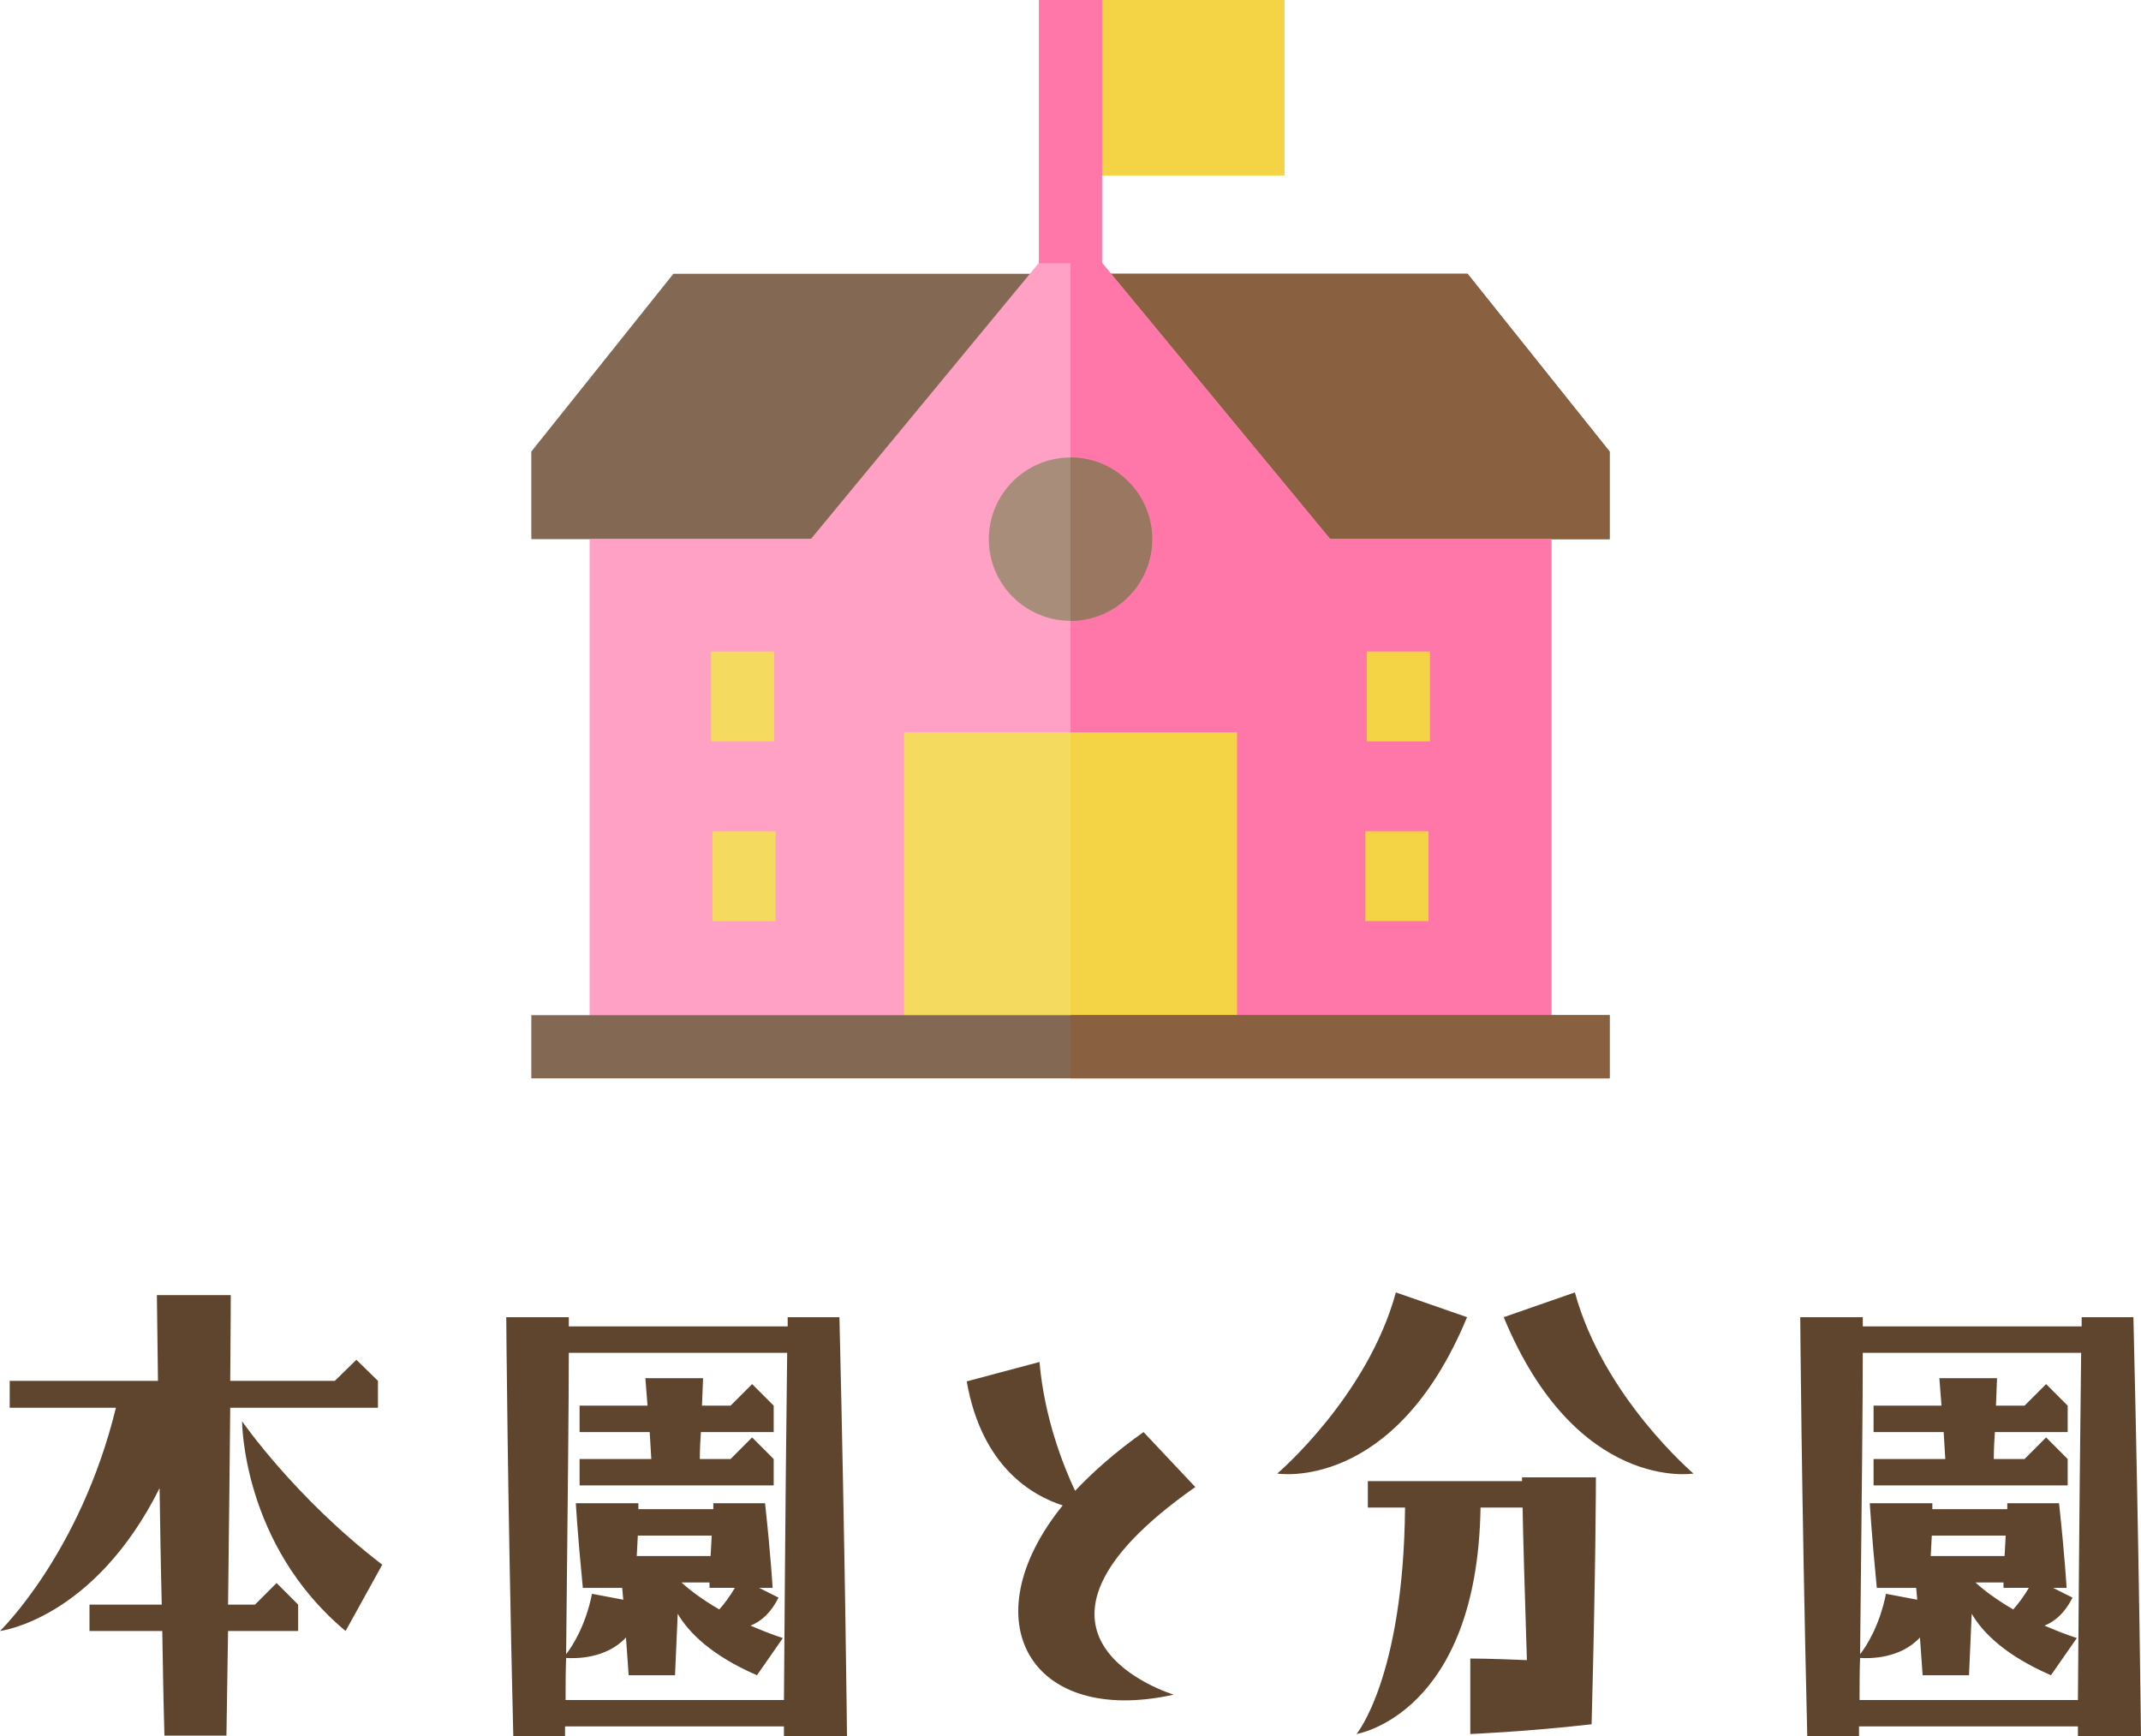<svg xmlns="http://www.w3.org/2000/svg" width="59.565" height="48.299" viewBox="0 0 59.565 48.299"><style type="text/css"><![CDATA[
	.st0{fill:#7EB457;}
	.st1{fill:#E22F37;}
	.st2{fill:#E2F0F6;}
	.st3{fill:#E4F1F6;}
	.st4{fill:#4A696F;}
	.st5{fill:#4A81F6;}
	.st6{fill:#E5F1F7;}
	.st7{fill:#E64C3C;}
	.st8{fill:#E6E6E6;}
	.st9{fill:#E6F2F7;}
	.st10{fill:#E8D75F;}
	.st11{fill:#E8F3F8;}
	.st12{fill:#802F34;}
	.st13{fill:#836954;}
	.st14{fill:#EAB14D;}
	.st15{fill:#88C25E;}
	.st16{fill:#896040;}
	.st17{fill:#5490F9;}
	.st18{fill:#575655;}
	.st19{fill:#BDC3C7;}
	.st20{fill:#8F562F;}
	.st21{fill:#F1D333;}
	.st22{fill:#F29500;}
	.st23{fill:#F3D55B;}
	.st24{fill:#F4ADC7;}
	.st25{fill:#F4D345;}
	.st26{fill:#F4DB60;}
	.st27{fill:#F7D931;}
	.st28{fill:#F7D932;}
	.st29{fill:#F7D935;}
	.st30{fill:#F7D936;}
	.st31{fill:#F7DA35;}
	.st32{fill:#F7DA37;}
	.st33{fill:#F7DA38;}
	.st34{fill:#F7DB3E;}
	.st35{fill:#F7DB3F;}
	.st36{fill:#F7DC41;}
	.st37{fill:#F7DC42;}
	.st38{fill:#F7DD42;}
	.st39{fill:#F7DD45;}
	.st40{fill:#F7DD46;}
	.st41{fill:#F7DD48;}
	.st42{fill:#F7DE4B;}
	.st43{fill:#F7DE4C;}
	.st44{fill:#F7DE4D;}
	.st45{fill:#F7DF4F;}
	.st46{fill:#F7DF50;}
	.st47{fill:#F7DF51;}
	.st48{fill:#F7DF52;}
	.st49{fill:#F7E052;}
	.st50{fill:#F7E157;}
	.st51{fill:#F7E158;}
	.st52{fill:#F7E159;}
	.st53{fill:#F7E15A;}
	.st54{fill:#F7E15B;}
	.st55{fill:#F7E15C;}
	.st56{fill:#F7E25B;}
	.st57{fill:#F7E25C;}
	.st58{fill:#F7E25E;}
	.st59{fill:#F7E260;}
	.st60{fill:#F7E360;}
	.st61{fill:#F7E361;}
	.st62{fill:#F7E362;}
	.st63{fill:#F7E363;}
	.st64{fill:#F7E364;}
	.st65{fill:#F7E464;}
	.st66{fill:#F7E466;}
	.st67{fill:#F7E467;}
	.st68{fill:#F7E468;}
	.st69{fill:#F7E568;}
	.st70{fill:#F7E569;}
	.st71{fill:#F7E56A;}
	.st72{fill:#F7E56B;}
	.st73{fill:#F7E56C;}
	.st74{fill:#F7E66D;}
	.st75{fill:#F7E66F;}
	.st76{fill:#F7E671;}
	.st77{fill:#F7E770;}
	.st78{fill:#F7E771;}
	.st79{fill:#F7E772;}
	.st80{fill:#F7E773;}
	.st81{fill:#F7E774;}
	.st82{fill:#F7E874;}
	.st83{fill:#F7E875;}
	.st84{fill:#F7E876;}
	.st85{fill:#F7E877;}
	.st86{fill:#F7E979;}
	.st87{fill:#F7E97A;}
	.st88{fill:#F7E97B;}
	.st89{fill:#F7E97C;}
	.st90{fill:#F7E97D;}
	.st91{fill:#F7E97E;}
	.st92{fill:#F7EA80;}
	.st93{fill:#F7EA81;}
	.st94{fill:#F7F7F8;}
	.st95{fill:#F8D51A;}
	.st96{fill:#F8D623;}
	.st97{fill:#F8D728;}
	.st98{fill:#F8D72B;}
	.st99{fill:#F8D82B;}
	.st100{fill:#F8D931;}
	.st101{fill:#F8D932;}
	.st102{fill:#F8D935;}
	.st103{fill:#F8DB38;}
	.st104{fill:#F8DB40;}
	.st105{fill:#F8DC41;}
	.st106{fill:#F8DC42;}
	.st107{fill:#F8DD45;}
	.st108{fill:#F8DD49;}
	.st109{fill:#F8DE4C;}
	.st110{fill:#F8DF50;}
	.st111{fill:#F8DF51;}
	.st112{fill:#F8E053;}
	.st113{fill:#F8E055;}
	.st114{fill:#F8E056;}
	.st115{fill:#F8E057;}
	.st116{fill:#F8E158;}
	.st117{fill:#F8E159;}
	.st118{fill:#F8E15B;}
	.st119{fill:#F8E15C;}
	.st120{fill:#F8E260;}
	.st121{fill:#F8E261;}
	.st122{fill:#F8E361;}
	.st123{fill:#F8E363;}
	.st124{fill:#F8E364;}
	.st125{fill:#F8E466;}
	.st126{fill:#F8E467;}
	.st127{fill:#F8E567;}
	.st128{fill:#F8E569;}
	.st129{fill:#F8E66C;}
	.st130{fill:#F8E876;}
	.st131{fill:#F8E878;}
	.st132{fill:#F8EA81;}
	.st133{fill:#F8EB83;}
	.st134{fill:#F8EB86;}
	.st135{fill:#F8EB87;}
	.st136{fill:#F8EC8D;}
	.st137{fill:#F9EAB0;}
	.st138{fill:#F9EF9D;}
	.st139{fill:#5F9548;}
	.st140{fill:#C03A2B;}
	.st141{fill:#C0694E;}
	.st142{fill:#C25B33;}
	.st143{fill:url(#SVGID_3_);}
	.st144{fill:#C47E4E;}
	.st145{fill:#FAEE9B;}
	.st146{fill:#FB7B76;}
	.st147{fill:#994530;}
	.st148{fill:#997761;}
	.st149{fill:#FCE897;}
	.st150{fill:#C92D39;}
	.st151{fill:#60452E;}
	.st152{fill:#FE81B3;}
	.st153{fill:#FE86B6;}
	.st154{fill:#FE87B6;}
	.st155{fill:#FE8CB9;}
	.st156{fill:#FE8DBA;}
	.st157{fill:#FE8FBB;}
	.st158{fill:#FE90BC;}
	.st159{fill:#FE92BD;}
	.st160{fill:#FE96BF;}
	.st161{fill:#FE9AC2;}
	.st162{fill:#FE9FC4;}
	.st163{fill:#FEA0C5;}
	.st164{fill:#FEA1C6;}
	.st165{fill:#FEA6C9;}
	.st166{fill:#FEAACB;}
	.st167{fill:#FF156C;}
	.st168{fill:#FF5594;}
	.st169{fill:#FF77A9;}
	.st170{fill:#FF7BAC;}
	.st171{fill:#FFA1C4;}
	.st172{fill:#FFA90B;}
	.st173{fill:#FFB52D;}
	.st174{fill:#FFFFFF;}
	.st175{fill:none;}
	.st176{fill:#66B49D;}
	.st177{fill:#679FC9;}
	.st178{fill:#68A34F;}
	.st179{fill:#CCCCCC;}
	.st180{fill:#CEE5EF;}
	.st181{fill:#384949;}
	.st182{fill-rule:evenodd;clip-rule:evenodd;fill:#FE8EAD;}
	.st183{fill-rule:evenodd;clip-rule:evenodd;fill:#FE90A7;}
	.st184{fill-rule:evenodd;clip-rule:evenodd;fill:#FE92AF;}
	.st185{fill-rule:evenodd;clip-rule:evenodd;fill:#FE94AA;}
	.st186{fill-rule:evenodd;clip-rule:evenodd;fill:#FE94B0;}
	.st187{fill-rule:evenodd;clip-rule:evenodd;fill:#FE95AD;}
	.st188{fill-rule:evenodd;clip-rule:evenodd;fill:#FE95B5;}
	.st189{fill-rule:evenodd;clip-rule:evenodd;fill:#FE97AF;}
	.st190{fill-rule:evenodd;clip-rule:evenodd;fill:#FE9BB2;}
	.st191{fill-rule:evenodd;clip-rule:evenodd;fill:#FE9BB5;}
	.st192{fill-rule:evenodd;clip-rule:evenodd;fill:#FE9CAF;}
	.st193{fill-rule:evenodd;clip-rule:evenodd;fill:#FE9FAF;}
	.st194{fill-rule:evenodd;clip-rule:evenodd;fill:#FEA1B5;}
	.st195{fill-rule:evenodd;clip-rule:evenodd;fill:#FEAAB8;}
	.st196{fill-rule:evenodd;clip-rule:evenodd;fill:#FEADBF;}
	.st197{fill-rule:evenodd;clip-rule:evenodd;fill:#FFFFFF;}
	.st198{fill:#D3E8F1;}
	.st199{fill:#D4E8F1;}
	.st200{fill:#D5E9F1;}
	.st201{fill:#D6E9F1;}
	.st202{fill:#D7EAF2;}
	.st203{fill:#D8EBF2;}
	.st204{fill:#D9EBF2;}
	.st205{fill:#DA4A54;}
	.st206{fill:#77AD50;}
	.st207{fill:#DAECF3;}
	.st208{fill:#DBAD5C;}
	.st209{fill:#78B9EB;}
	.st210{fill:#78D0B1;}
	.st211{fill:#A88D7B;}
	.st212{fill:#DD636E;}
	.st213{fill:#DEEEF4;}
]]></style><path class="st151" d="M9.915 37.829l.6.586v.749h-4.11c-.015 1.381-.03 3.21-.06 5.476h.75l.6-.601.6.601v.734h-1.95l-.045 2.91h-1.725c-.03-1.02-.045-1.995-.06-2.91h-2.025v-.734h2.01c-.03-1.186-.045-2.266-.06-3.24-1.83 3.66-4.44 3.974-4.44 3.974s2.235-2.16 3.225-6.21h-2.955v-.749h4.125l-.03-2.386h2.055s0 .811-.015 2.386h2.91l.6-.586zm.72 5.7l-1.02 1.845c-2.88-2.399-2.88-5.835-2.88-5.835s1.47 2.13 3.9 3.99zM21.81 48.299v-.27h-6.09v.27h-1.44c-.165-6.93-.195-11.654-.195-11.654h1.74v.255h6.089v-.255h1.44c.165 6.93.21 11.654.21 11.654h-1.754zm0-1.005c.015-1.515.03-4.784.09-9.659h-6.075c0 1.38-.03 4.199-.075 8.385.165-.21.54-.78.72-1.681l.87.165-.03-.329h-1.095c-.15-1.53-.195-2.355-.195-2.355h1.74v.165h2.085v-.165h1.44c.165 1.53.21 2.355.21 2.355h-.375l.54.27c-.21.42-.48.66-.78.78.285.12.57.239.9.345l-.72 1.035c-1.245-.54-1.89-1.17-2.205-1.71l-.075 1.71h-1.29l-.075-1.05c-.555.6-1.41.585-1.665.569-.015.375-.015.78-.015 1.17h6.075zm-.885-8.789l.6.6v.735h-2.025c-.015.225-.03.465-.03.75h.855l.6-.601.6.601v.734h-5.4v-.734h1.995l-.045-.75h-1.95v-.735h1.89l-.06-.765h1.605l-.03.765h.795l.6-.6zm-3.21 4.784h2.055l.03-.569h-2.055l-.03.569zm2.295 1.485c.135-.15.285-.345.435-.6h-.705v-.15h-.78c.225.21.585.48 1.05.75zM32.655 47.145c-4.005.885-5.67-2.07-3.09-5.265-.84-.271-2.25-1.065-2.67-3.45l2.025-.54c.135 1.56.66 2.88.99 3.585.51-.54 1.14-1.095 1.905-1.635l1.44 1.529c-5.94 4.17-.6 5.776-.6 5.776zM35.535 40.994s2.505-2.13 3.3-5.039l1.98.689c-2.025 4.89-5.28 4.35-5.28 4.35zm6.81.106h2.055s0 2.37-.12 6.869c-1.83.21-3.375.271-3.375.271v-2.1s.6 0 1.575.045c-.06-1.905-.105-3.391-.12-4.245h-1.17c-.09 5.76-3.45 6.3-3.45 6.3s1.305-1.56 1.35-6.3h-1.035v-.735h4.29v-.105zm4.77-.106s-3.255.54-5.28-4.35l1.98-.689c.795 2.909 3.3 5.039 3.3 5.039zM57.81 48.299v-.27h-6.09v.27h-1.44c-.165-6.93-.195-11.654-.195-11.654h1.74v.255h6.089v-.255h1.44c.165 6.93.21 11.654.21 11.654h-1.754zm0-1.005c.015-1.515.03-4.784.09-9.659h-6.075c0 1.38-.03 4.199-.075 8.385.165-.21.54-.78.72-1.681l.87.165-.03-.329h-1.095c-.15-1.53-.195-2.355-.195-2.355h1.74v.165h2.085v-.165h1.44c.165 1.53.21 2.355.21 2.355h-.375l.54.27c-.21.42-.48.66-.78.78.285.12.57.239.9.345l-.72 1.035c-1.245-.54-1.89-1.17-2.205-1.71l-.075 1.71h-1.29l-.075-1.05c-.555.6-1.41.585-1.665.569-.015.375-.015.78-.015 1.17h6.075zm-.885-8.789l.6.6v.735h-2.025c-.015.225-.03.465-.03.75h.855l.6-.601.6.601v.734h-5.4v-.734h1.995l-.045-.75h-1.95v-.735h1.89l-.06-.765h1.605l-.03.765h.795l.6-.6zm-3.21 4.784h2.055l.03-.569h-2.055l-.03.569zm2.295 1.485c.135-.15.285-.345.435-.6h-.705v-.15h-.78c.225.21.585.48 1.05.75z"/><path class="st13" d="M40.83 7.617h-22.096l-3.952 4.945v2.438h30v-2.438l-3.952-4.945z"/><path class="st16" d="M40.83 7.617h-11.048v7.383h15v-2.438l-3.952-4.945z"/><path class="st171" d="M37.01 15l-7.228-8.75-7.226 8.75h-6.152v14.375h26.758v-14.375h-6.152z"/><path class="st169" d="M37.01 15l-7.228-8.75v23.125h13.379v-14.375h-6.151z"/><path class="st25" d="M30.661 0h-.879v4.883h5.955v-4.883h-5.076z"/><path class="st169" d="M28.903 0h1.758v7.324h-1.758v-7.324z"/><path class="st25" d="M38.024 18.125h1.758v2.5h-1.758v-2.5zm-.039 5h1.758v2.5h-1.758v-2.5z"/><path class="st26" d="M19.782 18.125h1.758v2.5h-1.758v-2.5zm.039 5h1.758v2.5h-1.758v-2.5z"/><path class="st211" d="M29.782 12.727c-1.253 0-2.272 1.02-2.272 2.273 0 1.253 1.02 2.271 2.272 2.271 1.254 0 2.273-1.019 2.273-2.271.001-1.254-1.019-2.273-2.273-2.273z"/><path class="st26" d="M25.153 20.371v8.564h9.258v-8.564h-9.258z"/><path class="st25" d="M29.782 20.371v8.564h4.629v-8.564h-4.629z"/><path class="st13" d="M14.782 28.242h30v1.758h-30v-1.758z"/><path class="st16" d="M29.782 28.242h15v1.758h-15v-1.758z"/><path class="st148" d="M29.782 12.727v4.545c1.254 0 2.273-1.019 2.273-2.271.001-1.255-1.019-2.274-2.273-2.274z"/></svg>